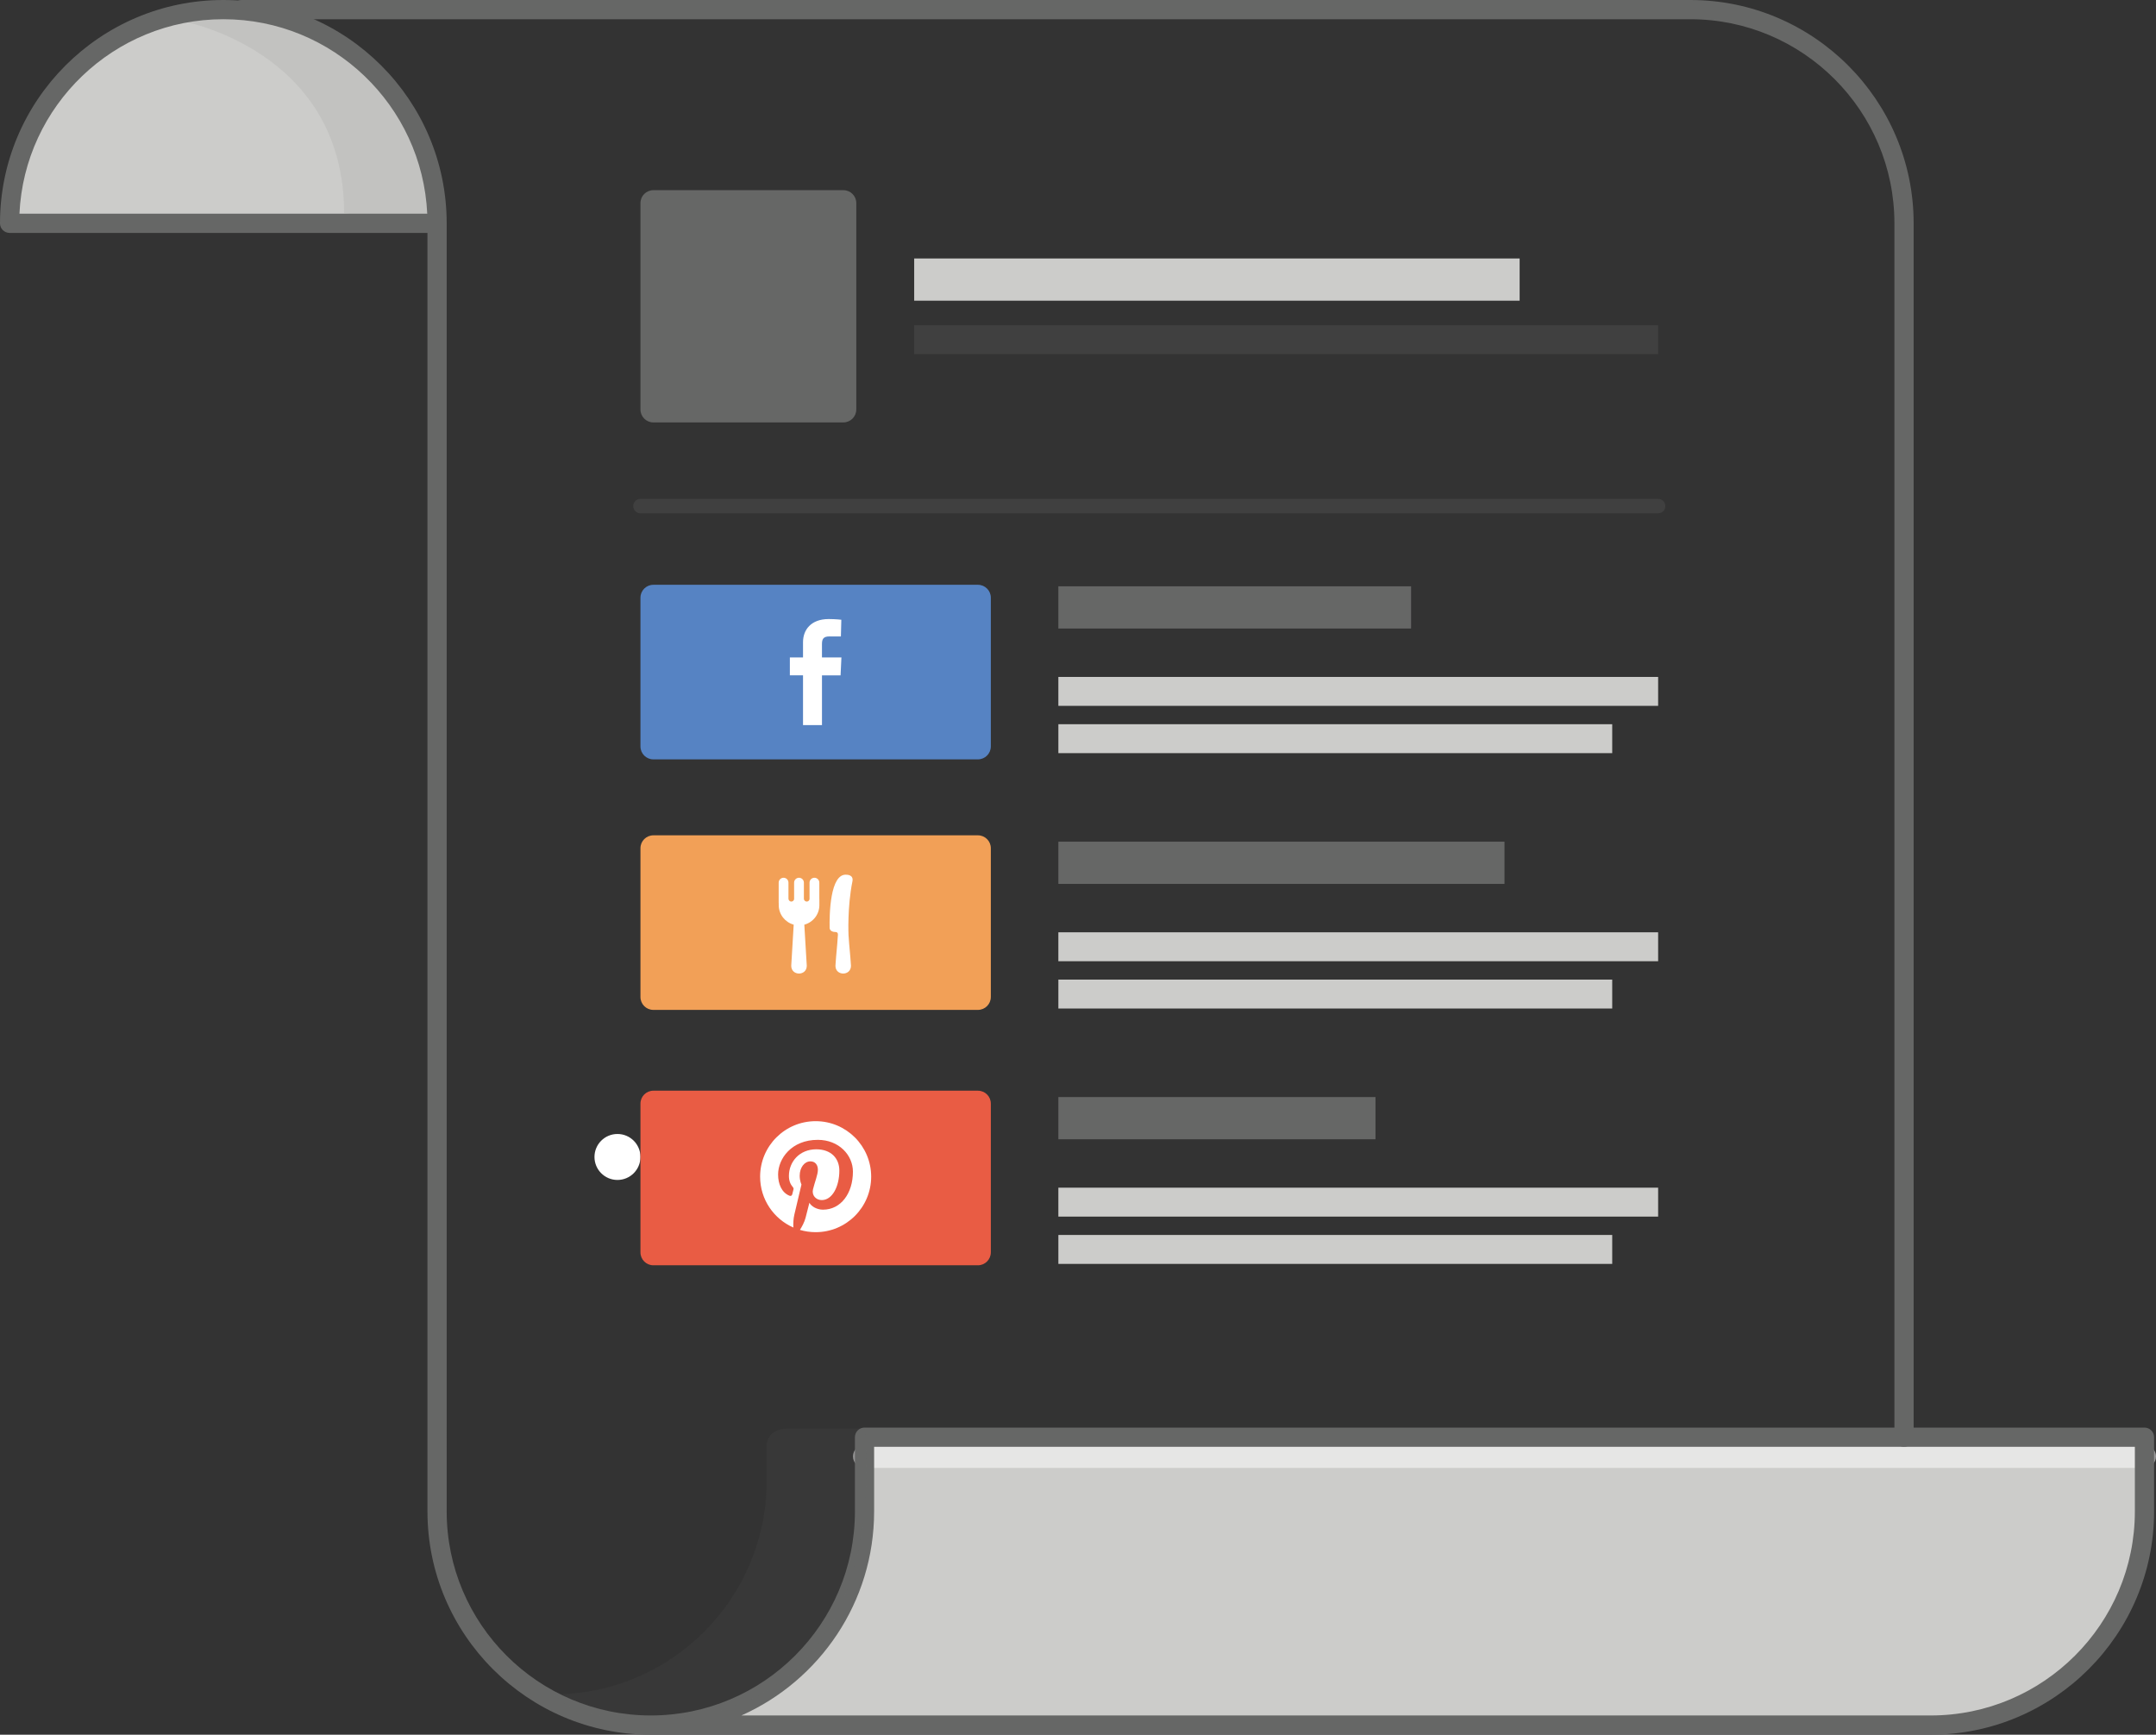 <?xml version="1.0" encoding="utf-8"?>
<!-- Generator: Adobe Illustrator 16.0.0, SVG Export Plug-In . SVG Version: 6.00 Build 0)  -->
<!DOCTYPE svg PUBLIC "-//W3C//DTD SVG 1.1//EN" "http://www.w3.org/Graphics/SVG/1.1/DTD/svg11.dtd">
<svg version="1.1" id="Isolation_Mode" xmlns="http://www.w3.org/2000/svg" xmlns:xlink="http://www.w3.org/1999/xlink" x="0px"
	 y="0px" width="186.428px" height="150.012px" viewBox="0 0 186.428 150.012" enable-background="new 0 0 186.428 150.012"
	 xml:space="preserve">
<rect x="0" y="0" width="186.428" height="150.012" fill="#333333" stroke="none"/>
<path fill="#CCCCCA" d="M37.629,19.706c0-10.116-8.201-18.317-18.317-18.317C9.196,1.389,0.995,9.59,0.995,19.706H37.629z"/>
<g opacity="0.1">
	<g>
		<defs>
			<rect id="SVGID_1_" x="15.541" y="1.463" width="22.252" height="17.849"/>
		</defs>
		<clipPath id="SVGID_2_">
			<use xlink:href="#SVGID_1_"  overflow="visible"/>
		</clipPath>
		<path clip-path="url(#SVGID_2_)" fill="#666766" d="M15.541,1.781c0,0,14.213,2.4,14.213,16.66l8.039,0.87
			C37.792,19.312,35.832-1.324,15.541,1.781"/>
	</g>
</g>
<path fill="#CCCCCA" d="M167.113,149.18c10.116,0,18.317-8.201,18.317-18.317v-6.578H74.754v8.478c0,0-3.226,16.265-16.154,16.265
	L167.113,149.18z"/>
<g opacity="0.5">
	<g>
		<defs>
			<rect id="SVGID_3_" x="73.757" y="124.949" width="112.671" height="1.993"/>
		</defs>
		<clipPath id="SVGID_4_">
			<use xlink:href="#SVGID_3_"  overflow="visible"/>
		</clipPath>
		<path clip-path="url(#SVGID_4_)" fill="#FFFFFF" d="M185.43,124.949H74.754c-0.551,0-0.997,0.446-0.997,0.996
			c0,0.551,0.446,0.997,0.997,0.997H185.43c0.551,0,0.997-0.446,0.997-0.997C186.427,125.396,185.981,124.949,185.43,124.949"/>
	</g>
</g>
<path fill="#666766" d="M185.431,123.453H74.754c-0.459,0-0.83,0.372-0.83,0.831v6.414c0,9.732-7.918,17.65-17.651,17.65
	c-9.732,0-17.649-7.918-17.649-17.65V19.311C38.624,8.663,29.961,0,19.312,0S0,8.663,0,19.311c0,0.46,0.372,0.831,0.831,0.831
	h36.131v110.557c0,10.649,8.663,19.312,19.311,19.312c0.149,0,0.293,0.003,0.443,0h110.233c10.65,0,19.313-8.663,19.313-19.312
	v-6.414C186.262,123.825,185.89,123.453,185.431,123.453 M1.681,18.48C2.116,9.132,9.858,1.662,19.312,1.662
	s17.196,7.47,17.631,16.818H1.681z M184.6,130.698c0,9.732-7.918,17.65-17.651,17.65H64.11c6.754-3.011,11.475-9.79,11.475-17.65
	v-5.583H184.6V130.698z"/>
<g opacity="0.1">
	<g>
		<defs>
			<rect id="SVGID_5_" x="47.815" y="123.533" width="27.123" height="25.118"/>
		</defs>
		<clipPath id="SVGID_6_">
			<use xlink:href="#SVGID_5_"  overflow="visible"/>
		</clipPath>
		<path clip-path="url(#SVGID_6_)" fill="#666766" d="M68.224,123.533h6.53c0,0,3.973,29.921-25.032,24.45l-1.908-1.455
			c10.207,0,18.481-8.273,18.481-18.48v-2.882C66.295,125.166,66.094,123.533,68.224,123.533"/>
	</g>
</g>
<path fill="#666766" d="M164.64,125.115c-0.459,0-0.831-0.372-0.831-0.831V19.311c0-9.73-7.918-17.648-17.649-17.648H20.887
	c-0.459,0-0.831-0.372-0.831-0.831S20.428,0,20.887,0H146.16c10.648,0,19.311,8.663,19.311,19.311v104.974
	C165.471,124.743,165.099,125.115,164.64,125.115"/>
<path fill="#FFFFFF" d="M55.379,100.05c0,1.099-0.89,1.988-1.988,1.988c-1.097,0-1.987-0.89-1.987-1.988
	c0-1.098,0.89-1.987,1.987-1.987C54.489,98.062,55.379,98.952,55.379,100.05"/>
<path fill="#666766" d="M74.042,35.413c0,0.617-0.5,1.117-1.117,1.117H56.497c-0.617,0-1.117-0.5-1.117-1.117v-17.85
	c0-0.617,0.5-1.117,1.117-1.117h16.429c0.617,0,1.117,0.5,1.117,1.117V35.413z"/>
<rect x="79.049" y="22.352" fill="#CCCCCA" width="52.353" height="3.651"/>
<g opacity="0.2">
	<g>
		<defs>
			<rect id="SVGID_7_" x="79.05" y="28.122" width="64.328" height="2.502"/>
		</defs>
		<clipPath id="SVGID_8_">
			<use xlink:href="#SVGID_7_"  overflow="visible"/>
		</clipPath>
		<rect x="79.049" y="28.122" clip-path="url(#SVGID_8_)" fill="#757574" width="64.329" height="2.502"/>
	</g>
</g>
<g>
	<g>
		<defs>
			<rect id="SVGID_9_" x="55.38" y="50.57" width="30.297" height="15.098"/>
		</defs>
		<clipPath id="SVGID_10_">
			<use xlink:href="#SVGID_9_"  overflow="visible"/>
		</clipPath>
		<path clip-path="url(#SVGID_10_)" fill="#5683C3" d="M85.676,64.552c0,0.616-0.5,1.116-1.117,1.116H56.497
			c-0.617,0-1.117-0.5-1.117-1.116V51.688c0-0.617,0.5-1.117,1.117-1.117H84.56c0.617,0,1.117,0.5,1.117,1.117V64.552z"/>
	</g>
</g>
<rect x="91.517" y="62.628" fill="#CCCCCA" width="47.891" height="2.502"/>
<rect x="91.516" y="58.538" fill="#CCCCCA" width="51.862" height="2.502"/>
<rect x="91.516" y="50.701" fill="#666766" width="30.499" height="3.652"/>
<g>
	<g>
		<defs>
			<rect id="SVGID_11_" x="55.38" y="72.235" width="30.297" height="15.098"/>
		</defs>
		<clipPath id="SVGID_12_">
			<use xlink:href="#SVGID_11_"  overflow="visible"/>
		</clipPath>
		<path clip-path="url(#SVGID_12_)" fill="#F2A057" d="M85.676,86.217c0,0.616-0.5,1.116-1.117,1.116H56.497
			c-0.617,0-1.117-0.5-1.117-1.116V73.353c0-0.617,0.5-1.117,1.117-1.117H84.56c0.617,0,1.117,0.5,1.117,1.117V86.217z"/>
	</g>
</g>
<rect x="91.517" y="84.712" fill="#CCCCCA" width="47.891" height="2.502"/>
<rect x="91.516" y="80.622" fill="#CCCCCA" width="51.862" height="2.502"/>
<rect x="91.517" y="72.785" fill="#666766" width="38.576" height="3.652"/>
<g>
	<g>
		<defs>
			<rect id="SVGID_13_" x="55.38" y="94.319" width="30.297" height="15.098"/>
		</defs>
		<clipPath id="SVGID_14_">
			<use xlink:href="#SVGID_13_"  overflow="visible"/>
		</clipPath>
		<path clip-path="url(#SVGID_14_)" fill="#E95C44" d="M85.676,108.301c0,0.617-0.5,1.117-1.117,1.117H56.497
			c-0.617,0-1.117-0.5-1.117-1.117V95.437c0-0.617,0.5-1.117,1.117-1.117H84.56c0.617,0,1.117,0.5,1.117,1.117V108.301z"/>
	</g>
</g>
<rect x="91.517" y="106.796" fill="#CCCCCA" width="47.891" height="2.502"/>
<rect x="91.516" y="102.706" fill="#CCCCCA" width="51.862" height="2.502"/>
<rect x="91.517" y="94.869" fill="#666766" width="27.421" height="3.652"/>
<g opacity="0.2">
	<g>
		<defs>
			<rect id="SVGID_15_" x="54.756" y="43.143" width="89.245" height="1.247"/>
		</defs>
		<clipPath id="SVGID_16_">
			<use xlink:href="#SVGID_15_"  overflow="visible"/>
		</clipPath>
		<path clip-path="url(#SVGID_16_)" fill="#757574" d="M143.377,43.143H55.38c-0.345,0-0.624,0.279-0.624,0.623
			s0.279,0.623,0.624,0.623h87.998c0.344,0,0.623-0.279,0.623-0.623S143.722,43.143,143.377,43.143"/>
	</g>
</g>
<path fill="#FFFFFF" d="M69.437,62.705v-4.304h-1.138v-1.55h1.138v-1.323c0-1.04,0.672-1.995,2.221-1.995
	c0.627,0,1.091,0.061,1.091,0.061l-0.037,1.446c0,0-0.473-0.004-0.989-0.004c-0.559,0-0.648,0.257-0.648,0.685v1.131h1.682
	l-0.073,1.55h-1.608v4.304H69.437z"/>
<path fill="#FFFFFF" d="M70.851,78.267c0,0.813-0.553,1.495-1.302,1.696c0.071,1.125,0.142,2.428,0.212,3.554
	c0,0.896-1.343,0.896-1.343,0c0.071-1.126,0.142-2.431,0.212-3.557c-0.746-0.203-1.294-0.884-1.294-1.693v-0.163
	c-0.001-0.014-0.004-0.027-0.004-0.041v-1.735c0-0.233,0.189-0.423,0.423-0.423s0.422,0.189,0.422,0.423v1.409h0.004
	c0.008,0.127,0.115,0.228,0.244,0.228c0.124,0,0.225-0.093,0.241-0.212v-1.425c0-0.233,0.189-0.423,0.423-0.423
	c0.233,0,0.422,0.189,0.422,0.423v1.409c0.009,0.127,0.122,0.228,0.251,0.228c0.123,0,0.222-0.094,0.238-0.213v-1.424
	c0-0.233,0.189-0.423,0.423-0.423s0.423,0.189,0.423,0.423v1.409h0.004V78.267z M73.71,76.211c-0.456,2.257-0.339,4.642-0.339,4.642
	c0.071,1.125,0.142,1.538,0.212,2.664c0,0.896-1.343,0.896-1.343,0c0.071-1.126,0.139-1.505,0.21-2.631c0,0,0.059-0.288-0.203-0.288
	c-0.514,0-0.51-0.351-0.51-0.351c-0.021-1.072,0.012-4.772,1.485-4.602C73.224,75.646,73.825,75.64,73.71,76.211"/>
<path fill="#FFFFFF" d="M70.528,96.955c-2.651,0-4.801,2.148-4.801,4.8c0,1.967,1.182,3.655,2.874,4.397
	c-0.013-0.335-0.002-0.737,0.083-1.102c0.093-0.39,0.618-2.617,0.618-2.617s-0.153-0.306-0.153-0.759
	c0-0.711,0.413-1.243,0.926-1.243c0.436,0,0.647,0.328,0.647,0.721c0,0.439-0.28,1.096-0.424,1.704
	c-0.12,0.509,0.255,0.924,0.758,0.924c0.91,0,1.522-1.168,1.522-2.552c0-1.053-0.709-1.84-1.997-1.84
	c-1.457,0-2.363,1.086-2.363,2.299c0,0.419,0.123,0.714,0.316,0.942c0.089,0.104,0.102,0.146,0.069,0.267
	c-0.022,0.089-0.076,0.302-0.098,0.386c-0.032,0.122-0.13,0.165-0.24,0.12c-0.671-0.273-0.983-1.009-0.983-1.834
	c0-1.363,1.15-2.998,3.431-2.998c1.833,0,3.039,1.326,3.039,2.749c0,1.884-1.047,3.29-2.59,3.29c-0.518,0-1.005-0.28-1.173-0.599
	c0,0-0.278,1.107-0.337,1.319c-0.102,0.371-0.301,0.741-0.483,1.029c0.432,0.128,0.888,0.196,1.361,0.196
	c2.651,0,4.8-2.148,4.8-4.801C75.329,99.104,73.179,96.955,70.528,96.955"/>
</svg>
